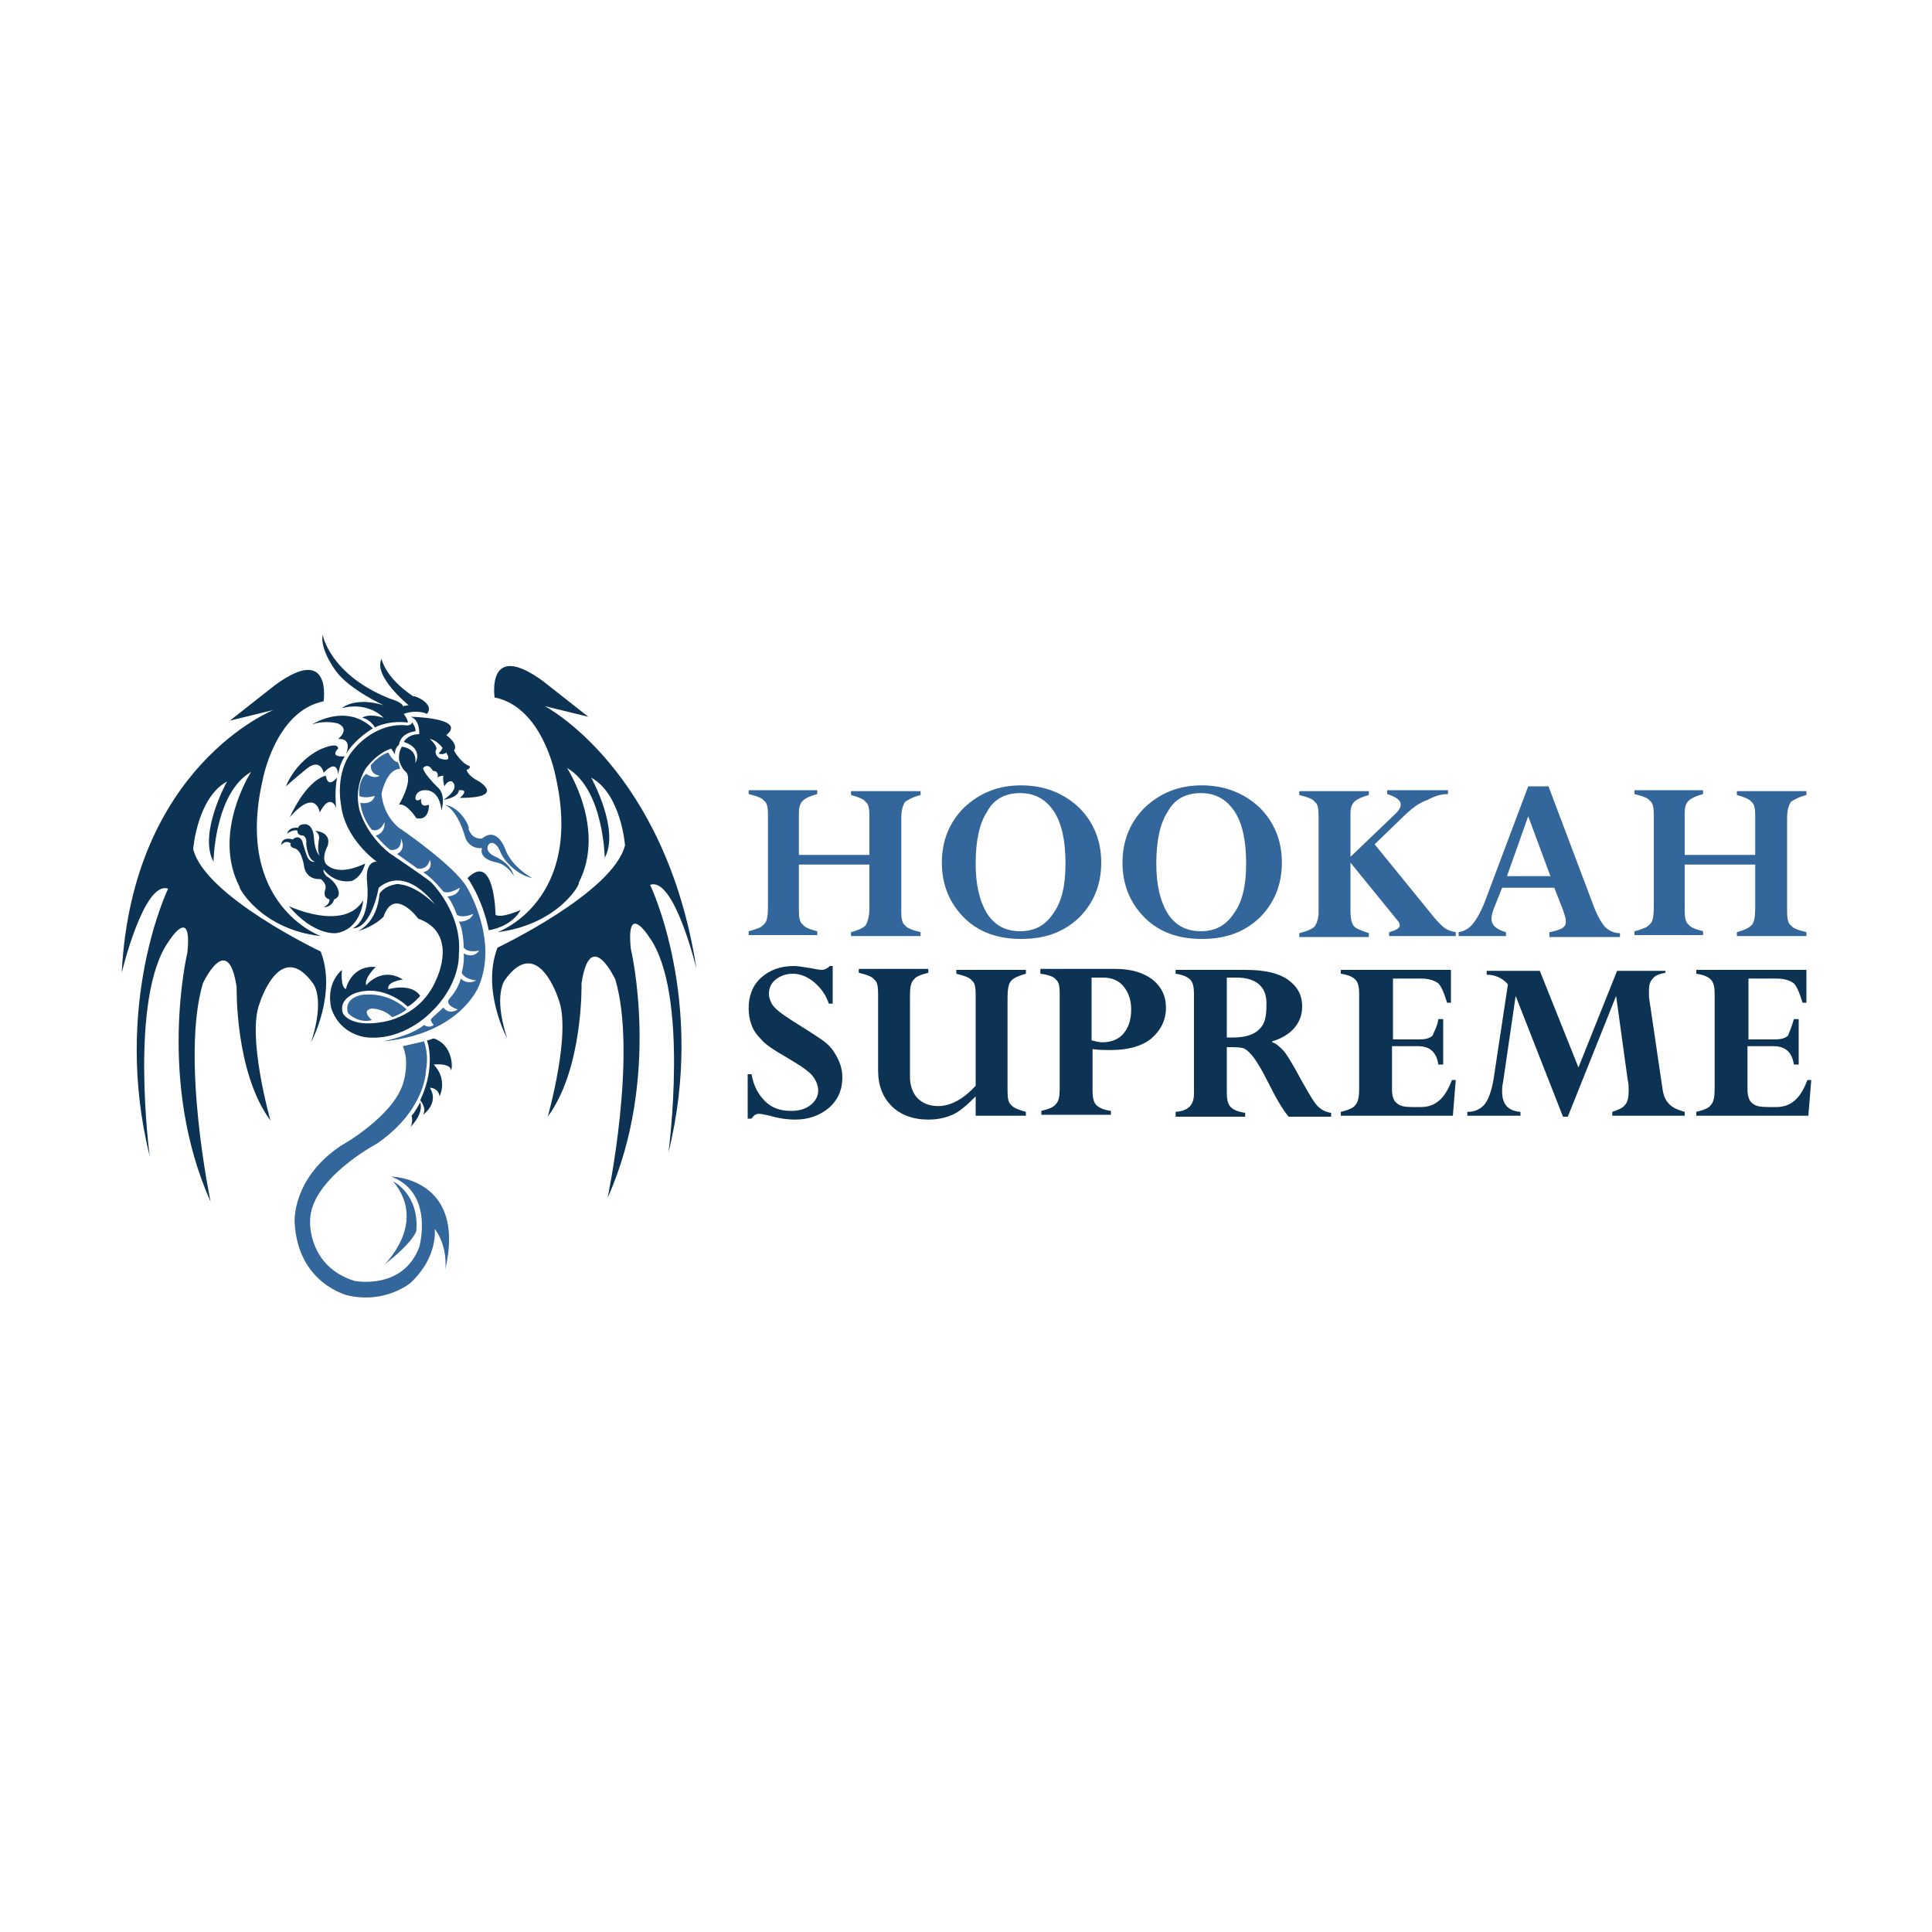 <?xml version="1.0" encoding="utf-8"?>
<!-- Generator: Adobe Illustrator 19.2.1, SVG Export Plug-In . SVG Version: 6.00 Build 0)  -->
<svg version="1.1" id="logo" xmlns="http://www.w3.org/2000/svg" xmlns:xlink="http://www.w3.org/1999/xlink" x="0px" y="0px"
	 viewBox="0 0 200 200" style="enable-background:new 0 0 200 200;" xml:space="preserve">
<style type="text/css">
	.st0{fill:#0D3354;}
	.st1{fill:#33669A;}
</style>
<g id="Hookah_Supreme">
	<g id="Dragon">
		<path class="st0" d="M51.5,96.5c0,0,9-3.2,6-16.2c0,0-1.3-7.1-6.3-8.1c0,0-0.9-6,5-1.7l4.7,3.7l-4.5-1.1c0,0,12.5,6.5,15.7,27.2
			c0,0-2.3-9.6-4.8-8.7c0,0,5.8,12,1.9,27.7c0,0,2.2-16.5-2-22.3c0,0-2.4-3.8-1.9,1.2c0,0,3.2,13.3-2.4,25.8c0,0,3.1-14.8,0.8-22.6
			c0,0-2.6-5.6-3.5,0.4c0,0,0.2,8.8-3.5,13.8c0,0,2.5-8.8,1.1-12.2c0,0-2.1-6.7-5.5-2c0,0-1.3,1.5,0.2,6.1c0,0-2.7-5-1-9.4
			c0,0,12-5.7,13.2-10.6c0,0-0.4-5.3-3.5-7c0,0,3,5.4,1.4,8.3c0,0-0.1-7.1-3.9-9.3c0,0,4.1,6.3,1.2,11.9
			C60.2,91.3,57.9,95.7,51.5,96.5z"/>
		<path class="st0" d="M33.2,96.9c0,0-9-3.2-6-16.2c0,0,1.3-7.1,6.3-8.1c0,0,0.9-6-5-1.7l-4.7,3.7l4.5-1.1c0,0-14.6,5.8-15.7,27.2
			c0,0,2.3-9.6,4.8-8.7c0,0-5.8,12-1.9,27.7c0,0-2.2-16.5,2-22.3c0,0,2.4-3.8,1.9,1.2c0,0-3.2,13.3,2.4,25.8c0,0-3.1-14.8-0.8-22.6
			c0,0,2.6-5.6,3.5,0.4c0,0-0.2,8.8,3.5,13.8c0,0-2.5-8.8-1.1-12.2c0,0,2.1-6.7,5.5-2c0,0,1.3,1.5-0.2,6.1c0,0,2.7-5,1-9.4
			c0,0-12-5.7-13.2-10.6c0,0,0.4-5.3,3.5-7c0,0-3,5.4-1.4,8.3c0,0,0.1-7.1,3.9-9.3c0,0-4.1,6.3-1.2,11.9
			C24.6,91.7,26.9,96.2,33.2,96.9z"/>
		<path class="st0" d="M44.2,107.7c0,0,1,2.6-0.7,6.2c0,0,0.7,0.8,0.3,1.5c0,0,1.7-1.2,0.7-2.8c0,0,0.9,0,1,0.9c0,0,0.9-1.7-0.6-3.3
			c0,0,1.7-0.2,1.8,0.6c0.2-0.4,0.1-2.7-1.8-3.3C44.8,107.5,44.4,107.7,44.2,107.7z"/>
		<path class="st0" d="M43.5,114.1c0,0-0.5,1-0.9,1.4c0,0,0.2,0.5-0.1,1.2C42.4,116.7,43.9,115.4,43.5,114.1z"/>
		<g>
			<path class="st1" d="M43.9,107.8c0.3,0.9,0.4,1.9,0.2,3c0,0,0,4.1-5.1,7.6c0,0-7,3.7-6.9,8.1c0,0-0.2,4.6,4.6,6.1
				c0,0,5,1,6.7-3.5c0,0,1.6-5.6-2.9-7.3c0,0,7.8,0.1,5.6,9.6c0,0,0.3-2.3-1.1-4.2c0,0,0.4,2.9-2.5,5.6c0,0-2.6,2.2-6.5,1.3
				c0,0-5.2-1.2-5.5-7.6c0,0-0.3-4.5,4.8-7.9c0,0,5.6-3.1,6.5-6.7c0,0,0.6-2-0.1-3.6L43.9,107.8z"/>
			<path class="st1" d="M40.7,122.3c0,0,2.7,1.3,2.4,5.1c0,0-0.2,1.1-3.3,3.5C39.8,130.9,44.3,126.6,40.7,122.3z"/>
		</g>
		<path class="st1" d="M46,83.3c0,0,1.3,0.3,2.2,3.5c0,0,0.4,1.1,1.7,1c0,0-0.5,1.1,1.6,1.5c0,0,1,0.2,1.7,1.4c0,0-0.2-1.3-2.1-2.1
			c0,0-1-0.5-0.5-1.2c0.1-0.1,0.3-0.2,0.5-0.1c0,0,0.4,0.1,0.7,0.9c0.4,1,1.8,2.4,3.3,2.7c0,0-2.1-1.1-2.8-3c0,0-0.8-2.4-2.4-1.1
			c0,0-1,0.2-1.4-1C48.7,85.7,47.7,83.5,46,83.3z"/>
		<path class="st0" d="M33.8,89.5c0,0-0.6-0.5,0.1-1.9c0,0,0.6-1.4-1.3-1.6c0,0,0.6,0.3,0.4,1c0,0-0.2,1.1,0.1,1.6
			c0,0-0.5-0.4-0.6-1.8c0,0,0-1.9-1.4-1.4c0,0-0.3,0.2-0.2,0.3c0,0-0.9-0.2-1.2,0.6c0,0,0.7-0.5,1.1-0.3c0,0-0.1,0.5,0.6,0.5
			c0,0,0.4,0.2,0.3,0.8c0,0,0.1,1.7,0.9,1.9c0,0-0.6,0.2-0.9-0.8c0,0-0.3-0.9-0.4-1.3c0,0-0.3-0.8-1-0.2c0,0-1.1-0.4-1.2,0.6
			c0,0,0.4-0.6,1-0.2c0,0-0.2,0.3,0.3,0.5c0,0,0.4,0,0.7,0.6c0,0,0.3,0.6,0.4,1.4c0,0,0.2,1.3,1.7,1.2c0,0,0.6,0.4,0.5,1
			c0,0-0.4,0.9,0.4,1.1c0,0,0.1,0.5-0.6,0.8c0,0,0.8,0.1,1.1-0.8c0,0,0.7-0.2,0.4-1c0,0-0.2-0.8-1.2-1.4c0,0-0.4-0.4-0.3-0.7
			c0,0,1,1.5,2.9,1.2c0,0,1-0.3,1.4-1.8C37.7,89.4,35.2,90.8,33.8,89.5z"/>
		<path class="st0" d="M49.6,80.9c-1.2-0.6-1.3-1.2-1.3-1.2c0.5-0.2,0.3-0.4,0.3-0.4C47.7,79,47,77.7,47,77.7
			c0.5-0.7-0.8-1.6-0.8-1.6c2.2-1.8-3.7-1.9-3.7-1.9c1,0.3,0.9,1.8,0.9,1.8c-1.2,0-1.6,0.8-1.6,0.8C43.9,77.5,43,79,43,79
			c0.2-1.6-1.4-1.7-1.4-1.7c-0.3,0.5-0.3,0.9-0.3,1.3c0.2,0.9,0.7,1.3,0.7,1.3c0,0,0.1,0.1,0.1,0.1c0.6,1-0.8,3.3-0.8,3.3
			c0.8-0.2,1.8,1.4,1.8,1.4c1.4,0.3,1.3-1.4,1.3-1.4c-1,0.4-0.8-0.6-0.8-0.6c-0.6,0.4-0.6-0.1-0.6-0.1c0.1-0.8,0.9-0.8,0.9-0.8
			c1.7-0.1,1.8,2.1,1.8,2.1c0.5-1.8-0.4-2.4-0.4-2.4c-1.6-1.6-1.5-2-1.5-2c0.6-0.6,1,0.3,1,0.3c0.7,0,0.5,0.7,0.5,0.7
			c0.2-0.2,0.6-0.2,0.6-0.2c-0.1,0.4,0.1,1.1,0.1,1.1c0.4-0.7,0.8-0.5,0.8-0.5c0.9,0.8-0.9,1.9-0.9,1.9c1.7-0.3,1.6-1,1.6-1
			c1.2-0.1,0.1,0.8,0.1,0.8C52.4,82.6,49.6,80.9,49.6,80.9z M45.5,78.5c-0.7-0.5-0.3-1-0.3-1c-0.1-0.5-0.7-1-0.7-1
			c0.7,0.1,1.3,0.9,1.3,0.9c0,0.2-0.4,0.6-0.4,0.6c0.5,0.2,0.8-0.1,0.8-0.1l0.1,0.2C46.8,79,45.5,78.5,45.5,78.5z"/>
		<path class="st1" d="M48.3,91.8c0,0,3.3,5.3,1.3,10.2c0,0-1.8,5-9.9,5.8c0.3-0.1,2.9-0.6,4.2-1.7c0,0,0.5,0.4,1,0
			c0,0-0.5-0.5-0.2-0.7l1.2-1.1c0,0,0.5,0.8,1.5,0.2c0,0-1.4-0.4-0.9-1.1c0,0,0.9-0.9,1.2-2.1c0,0,0.6,0.7,1.6,0.2
			c0,0-1.2-0.1-1.5-0.8c0,0,0.3-1.1,0.2-2c0,0,1,0.6,1.6-0.3c0,0-1.1,0.3-1.6-0.3c0,0,0-1.8-0.5-2.7c0,0,1.1,0.1,1.5-0.8
			c0,0-1.1,0.5-1.7,0.1c0,0-0.5-1.4-1-1.9c0,0,1.1,0,1.3-0.9c0,0-1.1,0.7-1.7,0.4c0,0-1.2-1.5-2.1-2c0,0,1.1-0.2,0.7-1.3
			c0,0-0.2,1.1-1.3,0.9l-2.1-1.5c0,0,1-0.4,0.4-1.6c0,0,0.2,1.2-1,1.2c-0.3,0-1.6-1.5-1.6-1.5s1-0.2,0.9-1.4c0,0-0.4,1.1-1.3,0.8
			c0,0-1-1.1-1.2-2.8c0,0,1.2,0.3,1.5-0.7c-0.1,0-1,0.3-1.6,0c0,0-0.2-1.5,0.7-2.3c0,0,0.8,0.6,1.4,0.2c0,0-1-0.1-0.9-1.1
			c0,0,0.8-1,1.8-1.3c0,0,0.5,1,1,1c0.1,0.3,0.2,0.5,0.2,0.7c-0.4,0-1.3,0.2-1.9,2.5c0,0,0,2.1,1.8,3.6C41.5,85.8,47,89.6,48.3,91.8
			z"/>
		<path class="st0" d="M44.2,73.9c0,0-1-0.5-2.4,0c0,0,0.5,0.7,0.4,0.9c0,0-1.7-0.3-3.4,0.5c0,0-0.4-0.8-1.3-1c0,0,0.6-0.5,2.2,0
			c0,0-1.5-1.7-4.3-1c0,0,1.3-1.2,4.3-0.3c0,0-3.5-1.6-4.9-3.5c0,0-1.7-2.2-1.4-3.8c0,0,0.7,4.1,6.9,6.6c0,0,1.4,0.4,1.4,0.8
			l0.6-0.1c0,0-3.7-3-2.8-4.8c0,0,0.3,1.9,3.3,3.9C42.7,71.9,45.1,72.8,44.2,73.9z"/>
		<path class="st0" d="M38.6,75.4c0,0-1.9,1.1-2.8,2.7c0,0,0.8-1.7-0.8-1.6c0,0,1.3-1,0-1.6c0,0-1.3-0.4-2.7,0.1
			C32.3,75,35.8,72.7,38.6,75.4z"/>
		<path class="st0" d="M35.7,78.3c0,0-0.5,0.6-0.7,1.9c0,0,0-1.8-1.5-0.2c0,0-0.3-1.7-1.9-0.3c0,0-1,0.8-2,1.7c0,0,0.9-2.5,3.5-3.8
			c0,0,1.9-0.9,1.9-0.1C35,77.5,34,78.4,35.7,78.3z"/>
		<path class="st0" d="M34.9,80.5c0,0-0.3,1.3-0.1,3.1c0,0-0.6-1.6-1.7,0.5c0,0-0.4-2.6-3.1,0.5c0,0,1.6-3.7,3.7-4.3
			C33.8,80.3,33.8,81.7,34.9,80.5z"/>
		<path class="st1" d="M38.5,105.6c0,0-1.2-1,0-1.2c0,0,1.2,0,2.1,0.9c0,0,0.9-0.3,1.5-0.8c0,0-1.8-1.9-4.7-1.5c0,0-1.8,0.3-1.4,1.8
			C35.9,104.8,37,106,38.5,105.6z"/>
		<path class="st0" d="M45,93.6c0,0-2.9-4.1-5.8-1.7c0,0-0.7,4.2-2.7,4.2c0,0,1.9-0.7,1.5-4.8c0,0-0.3-2.1,1-2.1
			c0,0-3.3-2.3-3.7-5.9c0,0-0.7-3.4,1.3-5.7c0,0,2.2-2.9,5.6-2.5c0,0,0.6-0.1,0.4-0.4c0,0,0.5,0.6,0.4,1c0,0-1.5,0.1-1.7,1.4
			c0,0-0.5,0.4-0.4,1l-0.4-0.6c0,0-1.3,0.3-2.6,2c0,0-1.3,1.8-0.7,4.3c0,0,0.6,2.5,3.1,4.5c0,0,3.7,2.5,4.3,3c0,0,3.3,3.2,2.9,7.5
			c0,0,0.2,3.1-3,6.1c0,0-2.7,2.8-6.4,2.5c0,0-2.8-0.1-3.8-3c0,0-0.7-2.4,1.1-4c0,0-0.2,1.7,0.4,2c0,0,0.5-2.5,3.1-2.3
			c0,0-1.2,1.1-1,1.9c0,0,1.6-2,3.8-0.6c0,0-1.7,0.2-1.5,1c0,0,2.4-0.7,3.3,0.7c0,0-0.8,0.9-1.3,1.1c0,0-2.4-2.4-5.4-1.4
			c0,0-1.8,0.6-1.3,2.1c0,0,0.7,1.5,4.1,0.9c0,0,4-0.5,5.6-4.5c0,0,2.3-4.7-1.9-6.2c0,0-2.5-3.4-3.6-0.2c0,0-0.9,1-2.7,1.5
			c0,0,2-0.7,2.3-3.9c0,0,0.4-0.8,1.9-1C41.3,91.6,42.7,91.4,45,93.6z"/>
		<path class="st0" d="M37.6,93.2c0,0-0.2,3-2.8,3.4c0,0-2.3,0.3-4.9-2.8C29.9,93.8,35.6,96.5,37.6,93.2z"/>
		<path class="st0" d="M48.4,90.9c0,0,1.5,2,2.2,5.4c0,0,2.3-0.3,3.3-2.1c0,0-2,0.9-2.6,0.5C51.3,94.7,51.2,88.1,48.4,90.9z"/>
	</g>
	<g id="Text">
		<g>
			<g>
				<path class="st0" d="M86.2,99.9v4h-0.4c-0.3-0.9-0.8-1.6-1.5-2.2c-0.7-0.6-1.5-0.9-2.2-0.9c-0.7,0-1.3,0.2-1.8,0.6
					c-0.5,0.4-0.7,0.9-0.7,1.5c0,0.3,0.1,0.6,0.2,0.8c0.1,0.3,0.3,0.5,0.6,0.8c0.2,0.2,1,0.8,2.3,1.6c1.3,0.8,2.2,1.4,2.6,1.7
					c0.4,0.3,0.8,0.7,1.1,1.2c0.5,0.8,0.8,1.6,0.8,2.5c0,1.4-0.5,2.4-1.4,3.2c-1,0.8-2.1,1.2-3.5,1.2c-0.7,0-1.6-0.1-2.6-0.4
					c-0.5-0.1-0.9-0.2-1.1-0.2c-0.4,0-0.6,0.2-0.8,0.5h-0.4v-4.6h0.4c0.2,1.2,0.7,2.1,1.4,2.8c0.7,0.7,1.6,1,2.7,1
					c0.8,0,1.5-0.2,2-0.6c0.5-0.4,0.8-0.9,0.8-1.5c0-0.5-0.2-1-0.5-1.4c-0.3-0.5-1.2-1.1-2.7-2c-1.4-0.8-2.3-1.4-2.7-1.9
					c-0.4-0.4-0.8-0.9-1-1.5c-0.2-0.5-0.3-1.1-0.3-1.7c0-1.3,0.4-2.4,1.3-3.2c0.9-0.8,2-1.2,3.4-1.2c0.4,0,0.9,0.1,1.6,0.2
					c0.6,0.1,1,0.2,1.3,0.2c0.2,0,0.5-0.1,0.8-0.4H86.2z"/>
				<path class="st0" d="M101,115.5v-2c-0.9,0.9-1.7,1.6-2.4,1.9c-0.7,0.3-1.5,0.5-2.5,0.5c-1.6,0-2.9-0.5-3.8-1.4
					c-0.9-0.9-1.4-2.1-1.4-3.7v-8c0-0.7-0.1-1.2-0.4-1.4c-0.2-0.3-0.8-0.5-1.6-0.7v-0.4h7.2v0.4c-0.8,0.2-1.3,0.4-1.5,0.7
					c-0.3,0.3-0.4,0.8-0.4,1.6v8.5c0,0.9,0.3,1.7,0.8,2.2c0.5,0.5,1.2,0.8,2.1,0.8c1.3,0,2.6-0.7,3.9-2.1v-9.5
					c0-0.7-0.1-1.2-0.4-1.4c-0.2-0.3-0.8-0.5-1.6-0.7v-0.4h7.2v0.4c-0.7,0.2-1.2,0.4-1.5,0.7c-0.3,0.3-0.4,0.9-0.4,1.8v9.7
					c0,0.7,0.1,1.2,0.4,1.4c0.2,0.3,0.8,0.5,1.5,0.7v0.4H101z"/>
				<path class="st0" d="M107.7,100.3h7.8c1.6,0,2.9,0.4,3.8,1.1c0.9,0.7,1.4,1.7,1.4,2.9c0,1.3-0.5,2.3-1.5,3.2
					c-1,0.8-2.4,1.2-4.2,1.2c-0.6,0-1.3,0-1.9-0.1v4.3c0,0.7,0.1,1.2,0.4,1.5c0.3,0.3,0.8,0.5,1.5,0.6v0.4h-7.2v-0.4
					c0.8-0.2,1.3-0.4,1.5-0.7c0.3-0.3,0.4-0.8,0.4-1.6v-9.9c0-0.7-0.1-1.2-0.4-1.4c-0.2-0.3-0.8-0.5-1.6-0.6V100.3z M114.2,101.2
					H113v6.5c0.4,0.1,0.8,0.2,1.1,0.2c0.9,0,1.7-0.3,2.2-0.9c0.5-0.6,0.8-1.4,0.8-2.5c0-1-0.3-1.8-0.8-2.4
					C115.8,101.5,115.1,101.2,114.2,101.2z"/>
				<path class="st0" d="M121.7,115.5v-0.4c1.3-0.1,1.9-0.7,1.9-1.9v-10.3c0-0.7-0.1-1.2-0.4-1.5c-0.3-0.3-0.8-0.5-1.5-0.6v-0.4h7.2
					c1.9,0,3.4,0.3,4.4,1c1,0.7,1.5,1.6,1.5,2.8c0,0.9-0.3,1.6-0.8,2.2c-0.5,0.6-1.3,1.1-2.3,1.4v0.1c0.4,0.1,0.7,0.4,1.2,0.9
					c0.4,0.5,1,1.5,1.8,3c0.8,1.4,1.3,2.3,1.7,2.7c0.4,0.4,0.8,0.6,1.4,0.7v0.4h-4.4c-0.6-0.7-1.3-1.9-2.2-3.7
					c-0.6-1.2-1.1-2-1.4-2.4c-0.3-0.4-0.6-0.7-0.9-0.9c-0.3-0.2-1-0.2-1.9-0.2v4.7c0,0.7,0.1,1.2,0.4,1.5c0.3,0.3,0.8,0.5,1.5,0.6
					v0.4H121.7z M128,101.2h-1v6.2c0.3,0,0.5,0,0.7,0c1.2,0,2.1-0.3,2.6-0.8c0.6-0.5,0.8-1.3,0.8-2.5
					C131.2,102.2,130.1,101.2,128,101.2z"/>
				<path class="st0" d="M148.9,105.5h0.5v4.7h-0.5c-0.2-1.3-0.9-1.9-2.1-1.9h-2.7v4.5c0,0.7,0.2,1.2,0.5,1.4
					c0.3,0.3,0.8,0.4,1.6,0.4h0.9c1.5,0,2.5-0.9,3.2-2.8h0.4l-0.3,3.7h-11.6v-0.4c0.8-0.2,1.3-0.4,1.5-0.7c0.3-0.3,0.4-0.9,0.4-1.7
					v-9.8c0-0.7-0.1-1.2-0.4-1.5c-0.3-0.3-0.8-0.5-1.5-0.6v-0.4h11.4v3.4h-0.4c-0.3-1-0.6-1.7-0.9-2c-0.4-0.3-1-0.5-1.8-0.5h-2.9
					v6.3h2.7c0.6,0,1.1-0.1,1.4-0.4C148.5,106.7,148.8,106.2,148.9,105.5z"/>
				<path class="st0" d="M172.4,100.3v0.4c-0.6,0.1-1.1,0.3-1.3,0.6c-0.3,0.3-0.4,0.7-0.4,1.2c0,0.2,0,0.4,0,0.7l1.4,9.5
					c0.1,0.7,0.3,1.2,0.7,1.6c0.4,0.4,0.9,0.6,1.6,0.8v0.4h-7.5v-0.4c0.6-0.2,1.1-0.4,1.3-0.7c0.3-0.3,0.4-0.8,0.4-1.5
					c0-0.3,0-0.7-0.1-1.1l-1.2-8.7l-5,12.5h-0.5l-4.9-12.5l-1.3,8.9c-0.1,0.4-0.1,0.7-0.1,1c0,1.3,0.6,2,1.9,2.1v0.4h-5.5v-0.4
					c0.8,0,1.4-0.3,1.8-0.8c0.4-0.5,0.7-1.4,0.9-2.5l1.5-9.9c-0.6-0.7-1.4-1-2.2-1v-0.4h5.5l4,10l4-10H172.4z"/>
				<path class="st0" d="M185.7,105.5h0.5v4.7h-0.5c-0.2-1.3-0.9-1.9-2.1-1.9h-2.7v4.5c0,0.7,0.2,1.2,0.5,1.4
					c0.3,0.3,0.8,0.4,1.6,0.4h0.9c1.5,0,2.5-0.9,3.2-2.8h0.4l-0.3,3.7h-11.6v-0.4c0.8-0.2,1.3-0.4,1.5-0.7c0.3-0.3,0.4-0.9,0.4-1.7
					v-9.8c0-0.7-0.1-1.2-0.4-1.5c-0.3-0.3-0.8-0.5-1.5-0.6v-0.4H187v3.4h-0.4c-0.3-1-0.6-1.7-0.9-2c-0.4-0.3-1-0.5-1.8-0.5h-2.9v6.3
					h2.7c0.6,0,1.1-0.1,1.4-0.4C185.3,106.7,185.5,106.2,185.7,105.5z"/>
			</g>
		</g>
		<g>
			<path class="st1" d="M90,94v-4.5h-7.3v4.8c0,0.7,0.1,1.2,0.4,1.4c0.2,0.3,0.7,0.5,1.5,0.7v0.4h-7.1v-0.4c0.5-0.1,0.9-0.3,1.2-0.4
				c0.3-0.2,0.5-0.4,0.6-0.6c0.1-0.2,0.2-0.7,0.2-1.4v-9.7c0-0.7-0.1-1.2-0.4-1.4c-0.2-0.3-0.8-0.5-1.6-0.7v-0.4h7.1v0.4
				c-0.7,0.2-1.2,0.4-1.5,0.7c-0.3,0.3-0.4,0.7-0.4,1.3v4.3H90v-4.1c0-0.7-0.1-1.2-0.4-1.4c-0.2-0.3-0.8-0.5-1.5-0.7v-0.4h7.2v0.4
				c-0.8,0.2-1.3,0.5-1.6,0.7c-0.2,0.3-0.4,0.8-0.4,1.7v9.7c0,0.7,0.1,1.2,0.4,1.4c0.2,0.3,0.8,0.5,1.6,0.7v0.4h-7.2v-0.4
				c0.7-0.2,1.2-0.4,1.5-0.7C89.8,95.5,90,94.9,90,94z"/>
			<path class="st1" d="M114,89.3c0,2.3-0.8,4.2-2.3,5.7c-1.6,1.5-3.5,2.2-6,2.2c-2.4,0-4.4-0.7-5.9-2.2c-1.5-1.5-2.3-3.4-2.3-5.7
				c0-2.3,0.8-4.2,2.3-5.7c1.6-1.5,3.5-2.3,5.9-2.3c2.4,0,4.4,0.8,6,2.3C113.2,85.1,114,87,114,89.3z M110.3,89.4
				c0-2.4-0.4-4.2-1.2-5.4c-0.8-1.2-1.9-1.9-3.5-1.9c-1.5,0-2.7,0.6-3.4,1.9c-0.8,1.2-1.2,3-1.2,5.4c0,2.2,0.4,3.9,1.2,5.2
				c0.8,1.2,1.9,1.8,3.4,1.8c1.5,0,2.6-0.6,3.4-1.8C109.9,93.4,110.3,91.7,110.3,89.4z"/>
			<path class="st1" d="M132.7,89.3c0,2.3-0.8,4.2-2.3,5.7c-1.6,1.5-3.5,2.2-6,2.2c-2.4,0-4.4-0.7-5.9-2.2s-2.3-3.4-2.3-5.7
				c0-2.3,0.8-4.2,2.3-5.7c1.6-1.5,3.5-2.3,5.9-2.3c2.4,0,4.4,0.8,6,2.3C131.9,85.1,132.7,87,132.7,89.3z M129,89.4
				c0-2.4-0.4-4.2-1.2-5.4c-0.8-1.2-1.9-1.9-3.5-1.9c-1.5,0-2.7,0.6-3.4,1.9c-0.8,1.2-1.2,3-1.2,5.4c0,2.2,0.4,3.9,1.2,5.2
				c0.8,1.2,1.9,1.8,3.4,1.8c1.5,0,2.6-0.6,3.4-1.8C128.6,93.4,129,91.7,129,89.4z"/>
			<path class="st1" d="M145.1,84.7l-2.8,2.7l6.1,7.5c0.5,0.6,0.9,1,1.2,1.2c0.3,0.2,0.6,0.3,1.1,0.4v0.4h-6.9v-0.4
				c0.7-0.2,1.1-0.4,1.1-0.7c0-0.2-0.1-0.4-0.3-0.6l-4.8-5.9v5c0,0.7,0.1,1.2,0.3,1.5c0.2,0.3,0.7,0.5,1.6,0.8v0.4h-7.2v-0.4
				c0.8-0.2,1.3-0.4,1.6-0.7c0.2-0.3,0.4-0.8,0.4-1.5v-10c0-0.7-0.1-1.2-0.4-1.4c-0.2-0.3-0.8-0.5-1.6-0.7v-0.4h7.2v0.4
				c-0.7,0.2-1.2,0.4-1.5,0.7c-0.3,0.3-0.4,0.7-0.4,1.2v4.5l4.7-4.5c0.3-0.3,0.5-0.6,0.5-0.9c0-0.5-0.5-0.8-1.4-1.1v-0.4h6.3v0.4
				c-0.7,0-1.4,0.2-2.1,0.6C146.9,83.1,146.1,83.7,145.1,84.7z"/>
			<path class="st1" d="M160.4,96.9v-0.4c0.6-0.1,1.1-0.3,1.3-0.4c0.3-0.2,0.4-0.4,0.4-0.7c0-0.3-0.1-0.6-0.3-1.2l-0.9-2.3h-5.4
				l-0.8,2c-0.2,0.5-0.3,0.9-0.3,1.2c0,0.7,0.5,1.1,1.5,1.4v0.4H151v-0.4c0.6-0.1,1.1-0.4,1.5-0.9c0.4-0.5,0.9-1.4,1.3-2.5l4.4-11.7
				h2.1l4.6,12.2c0.4,1.1,0.8,1.8,1.2,2.3c0.4,0.4,0.9,0.7,1.6,0.7v0.4H160.4z M156,90.7h4.5l-2.3-6.2L156,90.7z"/>
			<path class="st1" d="M181.7,94v-4.5h-7.3v4.8c0,0.7,0.1,1.2,0.4,1.4c0.2,0.3,0.7,0.5,1.5,0.7v0.4h-7.1v-0.4
				c0.5-0.1,0.9-0.3,1.2-0.4c0.3-0.2,0.5-0.4,0.6-0.6c0.1-0.2,0.2-0.7,0.2-1.4v-9.7c0-0.7-0.1-1.2-0.4-1.4c-0.2-0.3-0.8-0.5-1.6-0.7
				v-0.4h7.1v0.4c-0.7,0.2-1.2,0.4-1.5,0.7c-0.3,0.3-0.4,0.7-0.4,1.3v4.3h7.3v-4.1c0-0.7-0.1-1.2-0.4-1.4c-0.2-0.3-0.8-0.5-1.5-0.7
				v-0.4h7.2v0.4c-0.8,0.2-1.3,0.5-1.6,0.7c-0.2,0.3-0.4,0.8-0.4,1.7v9.7c0,0.7,0.1,1.2,0.4,1.4c0.2,0.3,0.8,0.5,1.6,0.7v0.4h-7.2
				v-0.4c0.7-0.2,1.2-0.4,1.5-0.7C181.6,95.5,181.7,94.9,181.7,94z"/>
		</g>
	</g>
</g>
</svg>
